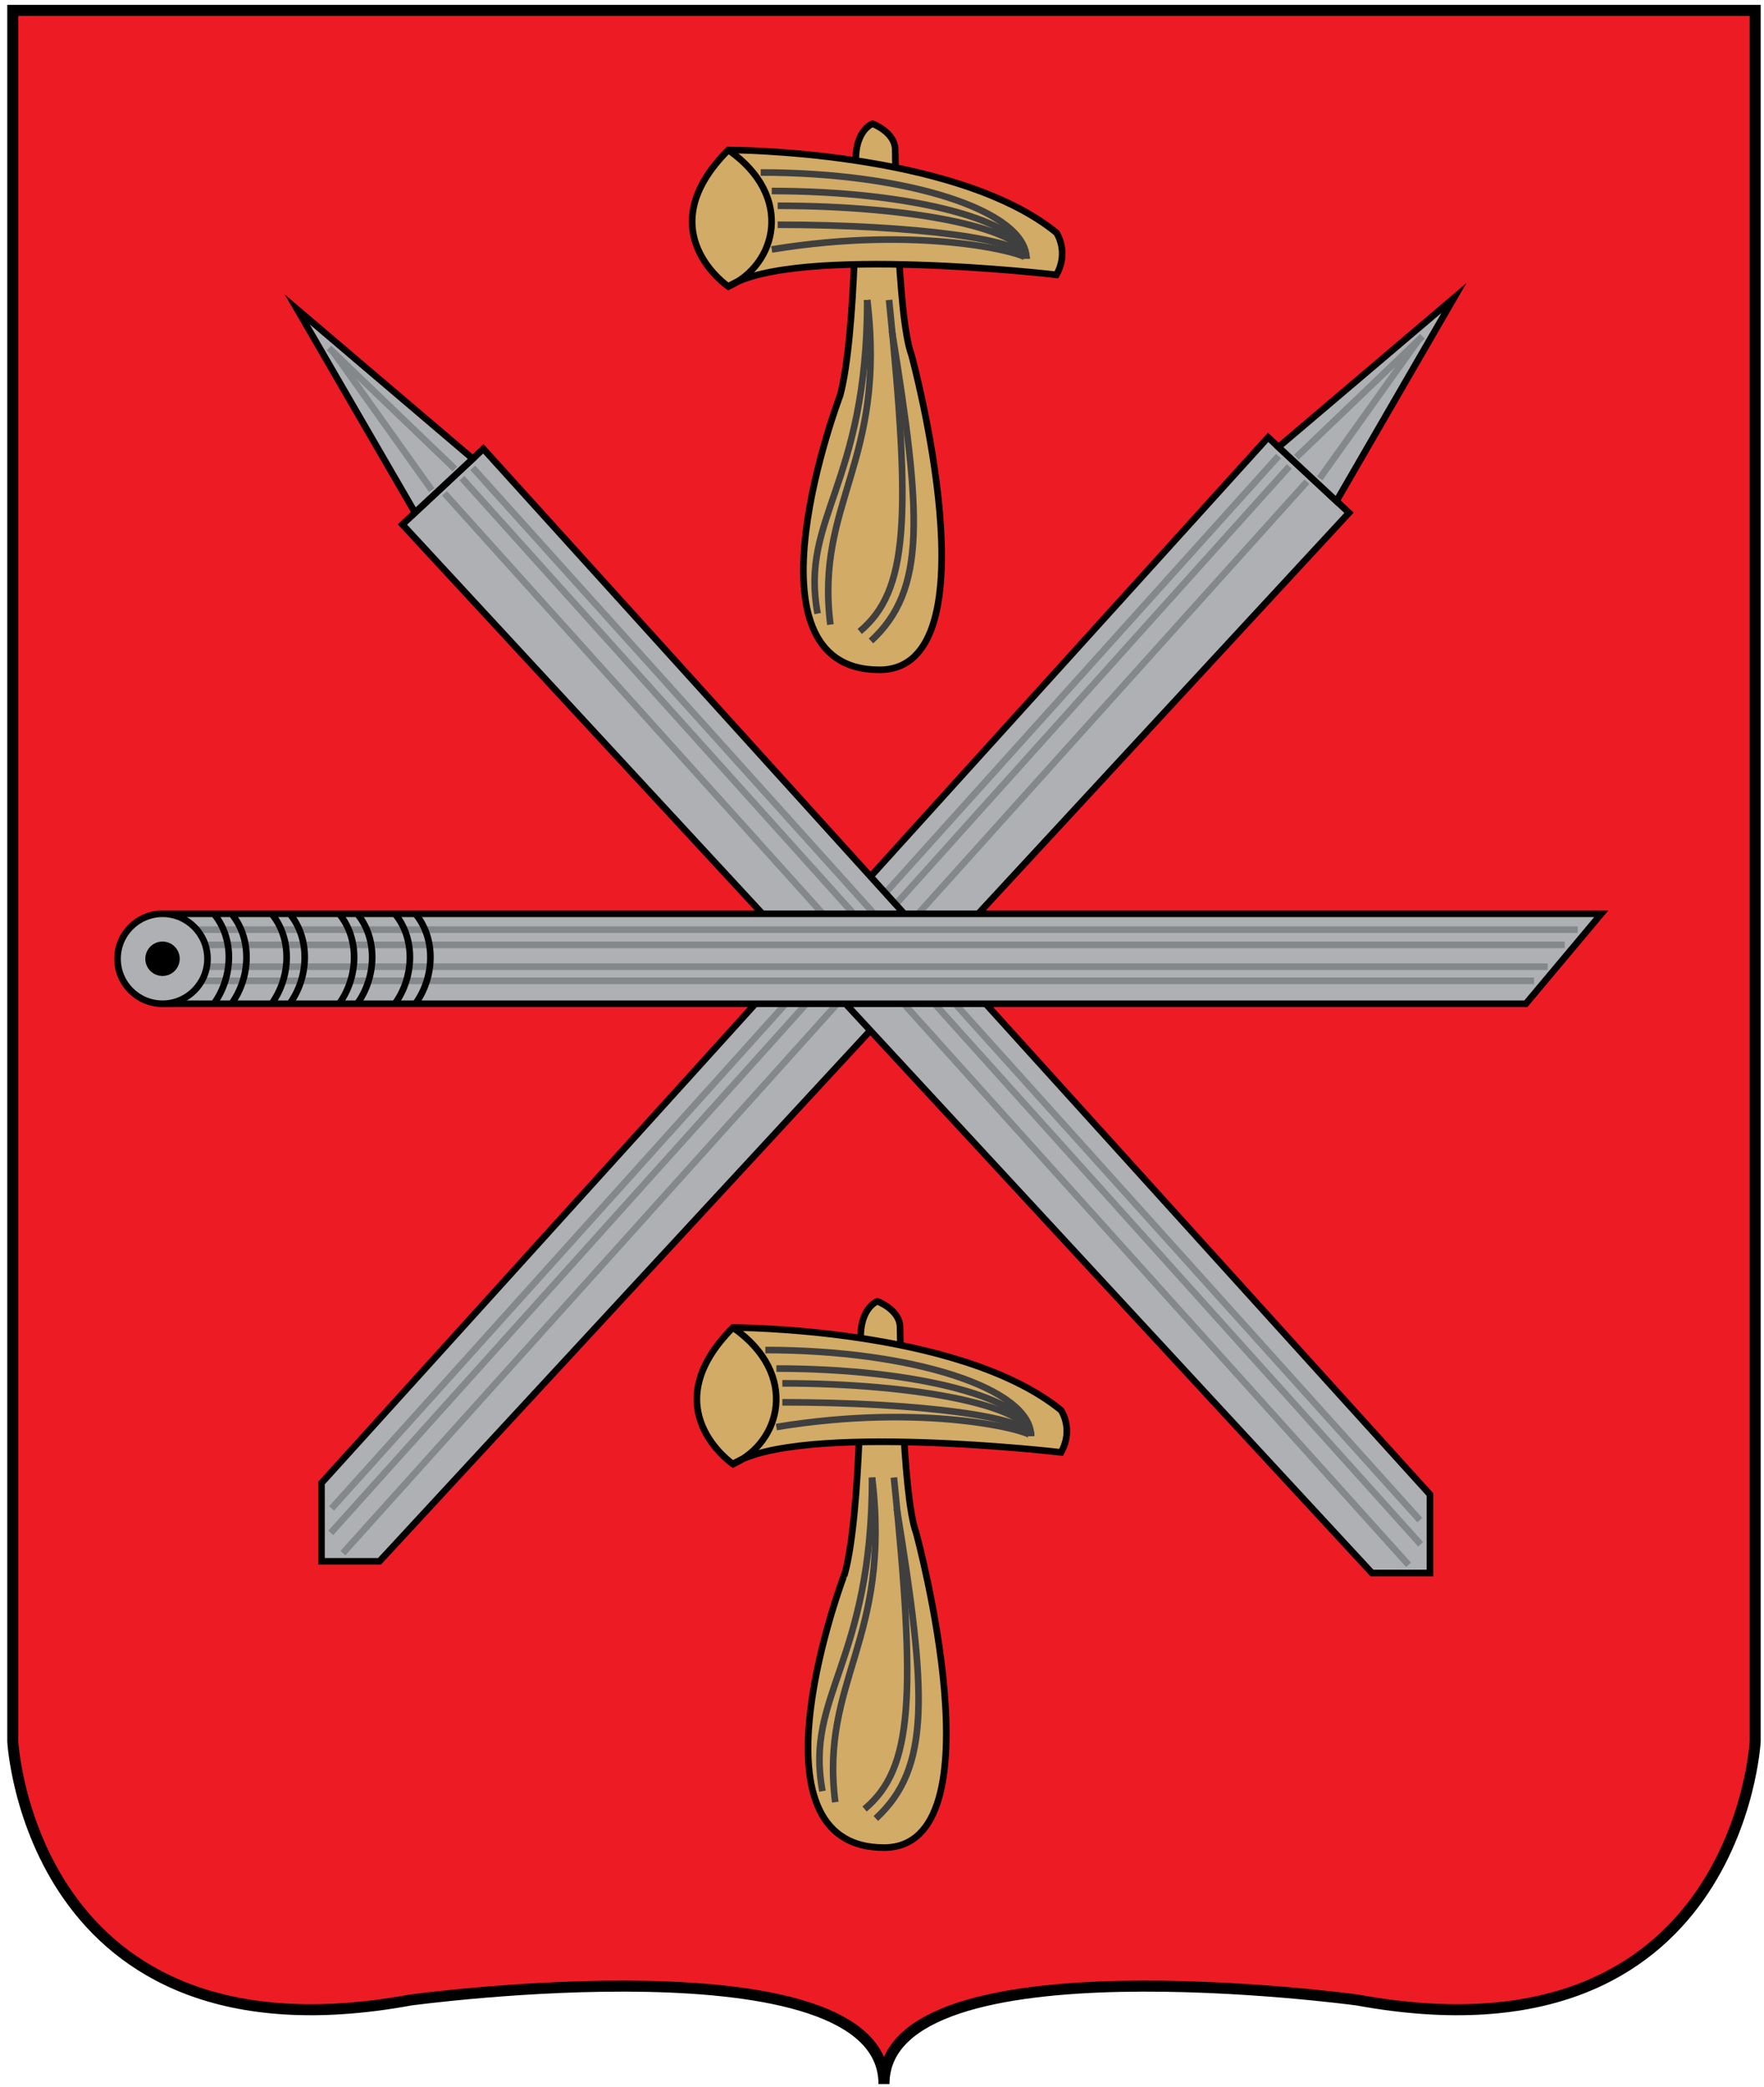 <?xml version="1.0" encoding="utf-8"?>
<!-- Generator: Adobe Illustrator 17.1.0, SVG Export Plug-In . SVG Version: 6.00 Build 0)  -->
<!DOCTYPE svg PUBLIC "-//W3C//DTD SVG 1.1//EN" "http://www.w3.org/Graphics/SVG/1.1/DTD/svg11.dtd">
<svg version="1.1" id="Слой_2" xmlns:x="http://ns.adobe.com/Extensibility/1.0/" xmlns:i="http://ns.adobe.com/AdobeIllustrator/10.0/" xmlns:graph="http://ns.adobe.com/Graphs/1.0/"
	 xmlns="http://www.w3.org/2000/svg" xmlns:xlink="http://www.w3.org/1999/xlink" x="0px" y="0px" viewBox="0 0 800 946.3"
	 enable-background="new 0 0 800 946.3" xml:space="preserve">
<path fill="#ED1C24" stroke="#000000" stroke-width="5" stroke-miterlimit="10" d="M400.9,944.9c0-67.3,214.7-38.1,214.7-38.1
	C788.1,938.4,796,789.6,796,789.6V4.7H400.9c0,0-395.1,0-395.1,0v784.9c0,0,7.9,148.8,180.4,117.2
	C186.3,906.8,400.9,877.6,400.9,944.9z"/>
<g id="Слой_3">
	<g id="Слой_6">
		<polygon fill="#AEB0B3" stroke="#000000" stroke-width="3" stroke-miterlimit="10" points="611.8,232.5 575.1,198.3 145.8,672.4 
			145.8,707.9 172.1,707.9 		"/>
		<polygon fill="#AEB0B3" stroke="#000000" stroke-width="3" stroke-miterlimit="10" points="659.4,135.1 579.8,202.7 606.1,227.2 
					"/>
		<line fill="none" stroke="#84888B" stroke-width="3" stroke-miterlimit="10" x1="579.8" y1="206.8" x2="150.4" y2="683.9"/>
		<line fill="none" stroke="#84888B" stroke-width="3" stroke-miterlimit="10" x1="584.7" y1="211.5" x2="150" y2="695"/>
		<line fill="none" stroke="#84888B" stroke-width="3" stroke-miterlimit="10" x1="592.7" y1="218.4" x2="155.5" y2="704.2"/>
		<line fill="none" stroke="#84888B" stroke-width="3" stroke-miterlimit="10" x1="587.9" y1="207.3" x2="645.1" y2="152.5"/>
		<line fill="none" stroke="#84888B" stroke-width="3" stroke-miterlimit="10" x1="598.5" y1="216.9" x2="643" y2="154.6"/>
	</g>
	<g id="Слой_5">
		<polygon fill="#AEB0B3" stroke="#000000" stroke-width="3" stroke-miterlimit="10" points="182.5,237.8 219.2,203.5 648.5,677.6 
			648.5,713.2 622.2,713.2 		"/>
		<polygon fill="#AEB0B3" stroke="#000000" stroke-width="3" stroke-miterlimit="10" points="134.8,140.3 214.4,208 188.2,232.4 		
			"/>
		<line fill="none" stroke="#84888B" stroke-width="3" stroke-miterlimit="10" x1="214.4" y1="212.1" x2="643.9" y2="689.2"/>
		<line fill="none" stroke="#84888B" stroke-width="3" stroke-miterlimit="10" x1="209.5" y1="216.8" x2="644.3" y2="700.2"/>
		<line fill="none" stroke="#84888B" stroke-width="3" stroke-miterlimit="10" x1="201.6" y1="223.7" x2="638.8" y2="709.5"/>
		<line fill="none" stroke="#84888B" stroke-width="3" stroke-miterlimit="10" x1="206.3" y1="212.6" x2="149.2" y2="157.8"/>
		<line fill="none" stroke="#84888B" stroke-width="3" stroke-miterlimit="10" x1="195.8" y1="222.2" x2="151.3" y2="159.8"/>
	</g>
	<g id="Слой_4">
		<polygon fill="#AEB0B3" stroke="#000000" stroke-width="3" stroke-miterlimit="10" points="73.7,414.3 726.2,414.3 692,455.1 
			73.7,455.1 		"/>
		<line fill="none" stroke="#84888B" stroke-width="3" stroke-miterlimit="10" x1="73.7" y1="421.5" x2="715.5" y2="421.5"/>
		<line fill="none" stroke="#84888B" stroke-width="3" stroke-miterlimit="10" x1="67.4" y1="428.4" x2="709.6" y2="428.4"/>
		<line fill="none" stroke="#84888B" stroke-width="3" stroke-miterlimit="10" x1="93.7" y1="438.3" x2="701.9" y2="438.3"/>
		<line fill="none" stroke="#84888B" stroke-width="3" stroke-miterlimit="10" x1="92.2" y1="444.7" x2="695.7" y2="444.7"/>
		<circle fill="#AEB0B3" stroke="#000000" stroke-width="3" stroke-miterlimit="10" cx="73.7" cy="434.7" r="20.4"/>
		<path fill="none" stroke="#000000" stroke-width="3" stroke-miterlimit="10" d="M97,455.1c8.6-11.9,9.5-29.3,0-40.8"/>
		<path fill="none" stroke="#000000" stroke-width="3" stroke-miterlimit="10" d="M105,455.1c8.6-11.9,9.5-29.3,0-40.8"/>
		<path fill="none" stroke="#000000" stroke-width="3" stroke-miterlimit="10" d="M123.2,455.1c8.6-11.9,9.5-29.3,0-40.8"/>
		<path fill="none" stroke="#000000" stroke-width="3" stroke-miterlimit="10" d="M131.4,455.1c8.6-11.9,9.5-29.3,0-40.8"/>
		<path fill="none" stroke="#000000" stroke-width="3" stroke-miterlimit="10" d="M153.8,455.1c8.6-11.9,9.5-29.3,0-40.8"/>
		<path fill="none" stroke="#000000" stroke-width="3" stroke-miterlimit="10" d="M162,455.1c8.6-11.9,9.5-29.3,0-40.8"/>
		<path fill="none" stroke="#000000" stroke-width="3" stroke-miterlimit="10" d="M179.1,455.1c8.6-11.9,9.5-29.3,0-40.8"/>
		<path fill="none" stroke="#000000" stroke-width="3" stroke-miterlimit="10" d="M188.4,455.1c8.6-11.9,9.5-29.3,0-40.8"/>
		<circle stroke="#000000" stroke-width="3" stroke-miterlimit="10" cx="73.7" cy="434.7" r="6.3"/>
	</g>
</g>
<g id="Слой_7">
	<g id="Слой_8">
		<path fill="#D2AB67" stroke="#000000" stroke-width="3" stroke-miterlimit="10" d="M400.9,837.7c53.5,0,14.6-142.7,14.6-142.7
			c-6.5-17.6-7.3-93.1-7.3-93.1c0-8.1-10.3-11.9-10.3-11.9s-9.3,3.3-7.3,21.1c0,0,0,74.7-7.4,102.1
			C383.1,713.2,335.7,837.7,400.9,837.7z"/>
		<path fill="#D2AB67" stroke="#000000" stroke-width="3" stroke-miterlimit="10" d="M332.4,601.9c0,0,102.7,0,148.8,37.5
			c0,0,5.9,8.6,0,19.1c0,0-118.5-13.8-148.8,5.3C332.4,663.8,295.6,638.8,332.4,601.9z"/>
		<path fill="none" stroke="#000000" stroke-width="3" stroke-miterlimit="10" d="M332.4,601.9c30.3,21.1,21.7,52.3,0,61.9"/>
		<path fill="none" stroke="#3F3F3F" stroke-width="3" stroke-miterlimit="10" d="M467.6,651.1c0-21.6-53.9-39-120.5-39"/>
		<path fill="none" stroke="#3F3F3F" stroke-width="3" stroke-miterlimit="10" d="M467.6,651.1c0-16.9-51.7-30.6-115.5-30.6"/>
		<path fill="none" stroke="#3F3F3F" stroke-width="3" stroke-miterlimit="10" d="M467.6,651.1c0-13.2-50.4-23.9-112.8-23.9"/>
		<path fill="none" stroke="#3F3F3F" stroke-width="3" stroke-miterlimit="10" d="M467.6,651.1c0-8.5-50.4-15.3-112.8-15.3"/>
		<path fill="none" stroke="#3F3F3F" stroke-width="3" stroke-miterlimit="10" d="M467.6,651.1c0-2.3-47.4-15.3-115.5-4.1"/>
		<path fill="none" stroke="#3F3F3F" stroke-width="3" stroke-miterlimit="10" d="M395.5,669.9c8.9,73.6-23.7,92-16.7,147.2"/>
		<path fill="none" stroke="#3F3F3F" stroke-width="3" stroke-miterlimit="10" d="M395.5,669.9c0,84.4-30.6,98.3-22.5,142.2"/>
		<path fill="none" stroke="#3F3F3F" stroke-width="3" stroke-miterlimit="10" d="M405.4,669.9c10.1,99.3,8.7,131.9-13.3,150.3"/>
		<path fill="none" stroke="#3F3F3F" stroke-width="3" stroke-miterlimit="10" d="M406.7,683.9c13.5,83.3,15.7,117.5-9.5,140.6"/>
	</g>
	<g id="Слой_9">
		<path fill="#D2AB67" stroke="#000000" stroke-width="3" stroke-miterlimit="10" d="M398.8,303.7c53.5,0,14.6-142.7,14.6-142.7
			C406.8,143.5,406,68,406,68c0-8.1-10.3-11.9-10.3-11.9s-9.3,3.3-7.3,21.1c0,0,0,74.7-7.4,102.1C381,179.3,333.6,303.7,398.8,303.7
			z"/>
		<path fill="#D2AB67" stroke="#000000" stroke-width="3" stroke-miterlimit="10" d="M330.3,68c0,0,102.7,0,148.8,37.5
			c0,0,5.9,8.6,0,19.1c0,0-118.5-13.8-148.8,5.3C330.3,129.9,293.4,104.9,330.3,68z"/>
		<path fill="none" stroke="#000000" stroke-width="3" stroke-miterlimit="10" d="M330.3,68c30.3,21.1,21.7,52.3,0,61.9"/>
		<path fill="none" stroke="#3F3F3F" stroke-width="3" stroke-miterlimit="10" d="M465.5,117.2c0-21.6-53.9-39-120.5-39"/>
		<path fill="none" stroke="#3F3F3F" stroke-width="3" stroke-miterlimit="10" d="M465.5,117.2c0-16.9-51.7-30.6-115.5-30.6"/>
		<path fill="none" stroke="#3F3F3F" stroke-width="3" stroke-miterlimit="10" d="M465.5,117.2c0-13.2-50.4-23.9-112.8-23.9"/>
		<path fill="none" stroke="#3F3F3F" stroke-width="3" stroke-miterlimit="10" d="M465.5,117.2c0-8.5-50.4-15.3-112.8-15.3"/>
		<path fill="none" stroke="#3F3F3F" stroke-width="3" stroke-miterlimit="10" d="M465.5,117.2c0-2.3-47.4-15.3-115.5-4.1"/>
		<path fill="none" stroke="#3F3F3F" stroke-width="3" stroke-miterlimit="10" d="M393.3,136c8.9,73.6-23.7,92-16.7,147.2"/>
		<path fill="none" stroke="#3F3F3F" stroke-width="3" stroke-miterlimit="10" d="M393.3,136c0,84.4-30.6,98.3-22.5,142.2"/>
		<path fill="none" stroke="#3F3F3F" stroke-width="3" stroke-miterlimit="10" d="M403.2,136c10.1,99.3,8.7,131.9-13.3,150.3"/>
		<path fill="none" stroke="#3F3F3F" stroke-width="3" stroke-miterlimit="10" d="M404.5,150c13.5,83.3,15.7,117.5-9.5,140.6"/>
	</g>
</g>
</svg>
